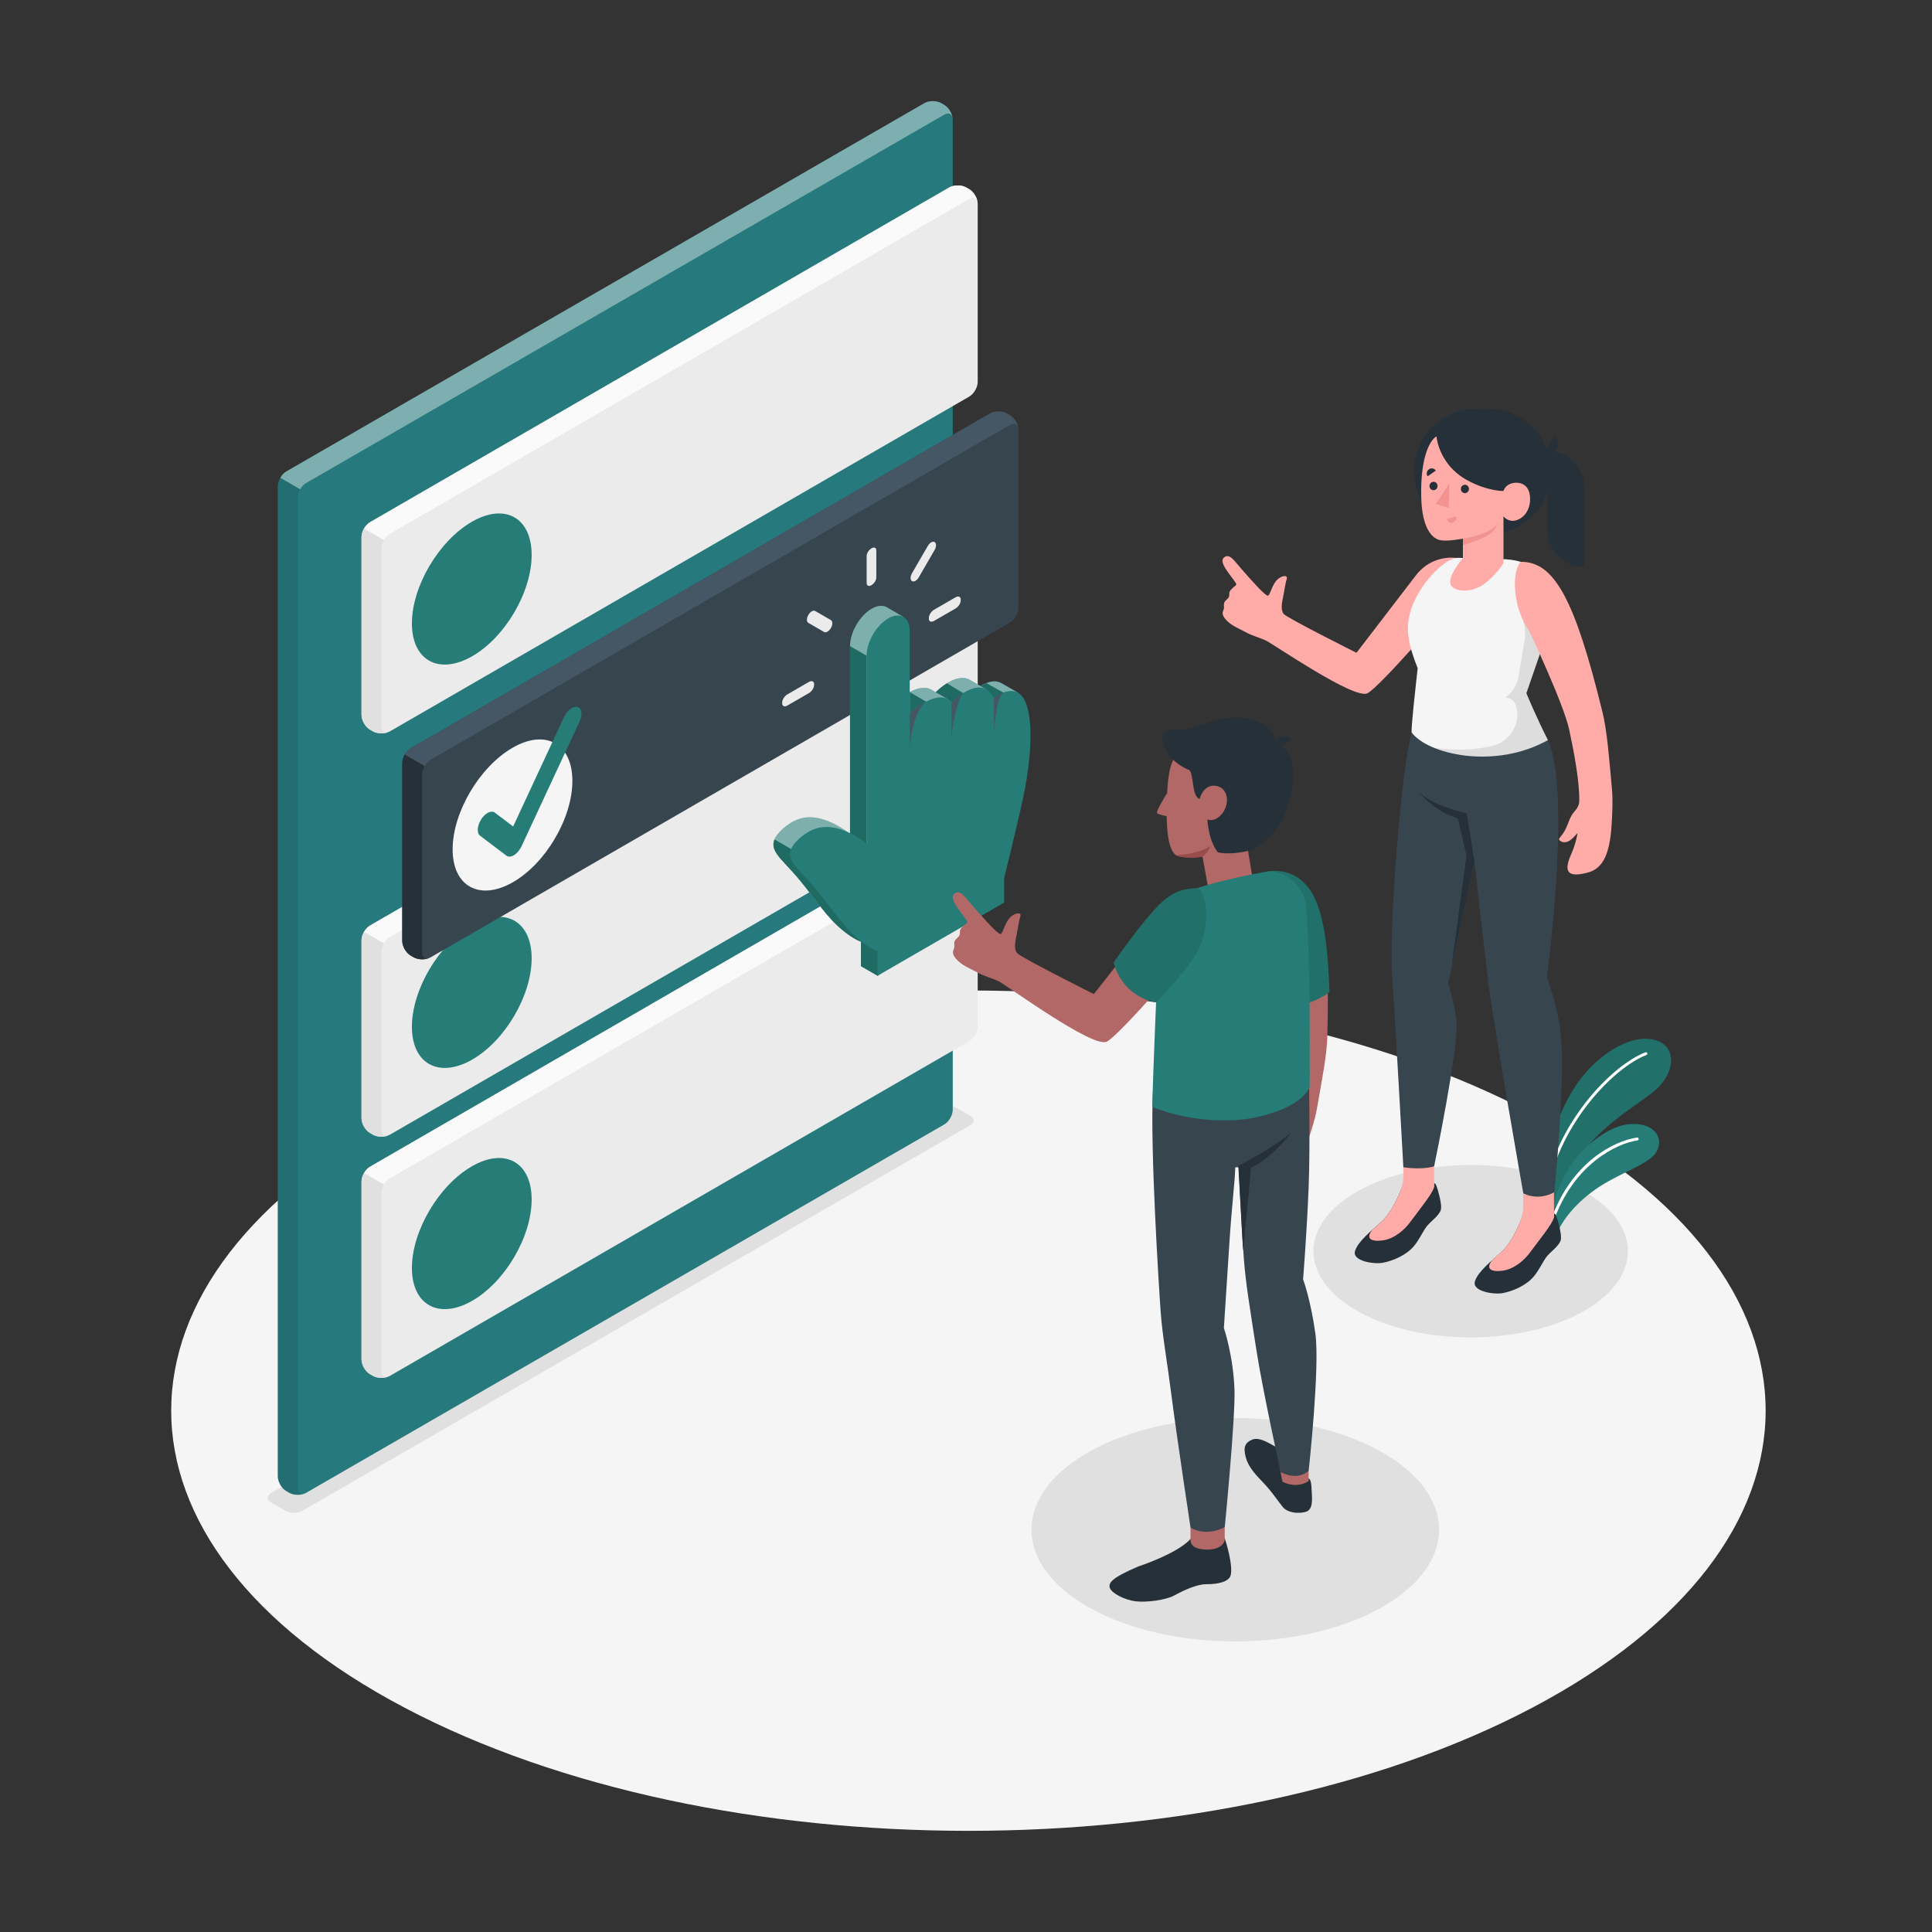 <?xml version="1.0" encoding="utf-8"?>
<!-- Generator: Adobe Illustrator 25.2.1, SVG Export Plug-In . SVG Version: 6.00 Build 0)  -->
<svg version="1.1" xmlns="http://www.w3.org/2000/svg" xmlns:xlink="http://www.w3.org/1999/xlink" x="0px" y="0px"
	 viewBox="0 0 500 500" style="enable-background:new 0 0 500 500;" xml:space="preserve">
<rect x="0" y="0" width="500" height="500" fill="#333333" stroke="none"/>
<g id="Floor_1_">
	<path id="Floor_10_" style="fill:#F5F5F5;" d="M104.74,441.97c80.57,42.46,211.21,42.47,291.78,0
		c80.57-42.47,80.57-111.31,0-153.78c-80.57-42.47-211.21-42.47-291.78,0C24.16,330.66,24.16,399.51,104.74,441.97z"/>
</g>
<g id="Shadow">
	<path id="Shadow_2_" style="fill:#E0E0E0;" d="M70.19,388.85l3.74,2.14c1.2,0.69,3.14,0.69,4.33,0l172.81-99.77
		c1.2-0.69,1.19-1.81,0-2.49l-3.71-2.12c-1.2-0.69-3.14-0.68-4.33,0.01L70.19,386.35C68.99,387.04,69,388.16,70.19,388.85z"/>
	<ellipse id="Shadow_32_" style="fill:#E0E0E0;" cx="319.68" cy="395.88" rx="52.74" ry="28.91"/>
	<ellipse id="Shadow_1_" style="fill:#E0E0E0;" cx="380.61" cy="323.81" rx="40.69" ry="22.31"/>
</g>
<g id="Plants">
	<g id="Plants_3_">
		<g id="XMLID_2661_">
			<g id="XMLID_2666_">
				<path id="XMLID_2670_" style="fill:#267C76;" d="M400.51,301.39c-0.06-5.11,3.51-15.73,8.73-22.43
					c5.22-6.7,13.5-11.65,19.44-9.69c5.54,1.82,5.03,9.06-1.61,13.94c-6.63,4.87-16.62,11.02-19.46,19.34l-6.05,10.24L400.51,301.39
					z"/>
				<path id="XMLID_2669_" style="opacity:0.1;" d="M400.51,301.39c-0.06-5.11,3.51-15.73,8.73-22.43
					c5.22-6.7,13.5-11.65,19.44-9.69c5.54,1.82,5.03,9.06-1.61,13.94c-6.63,4.87-16.62,11.02-19.46,19.34l-6.05,10.24L400.51,301.39
					z"/>
			</g>
			<g id="XMLID_2663_">
				<path id="XMLID_2664_" style="fill:#FFFFFF;" d="M400.22,308.39c0.16-0.02,0.3-0.14,0.33-0.3
					c3.21-17.48,17.15-31.82,25.55-35.06c0.19-0.07,0.29-0.29,0.21-0.48c-0.07-0.19-0.29-0.29-0.48-0.21
					c-8.57,3.29-22.76,17.87-26.02,35.62c-0.04,0.2,0.1,0.4,0.3,0.43C400.15,308.39,400.18,308.39,400.22,308.39z"/>
			</g>
		</g>
		<g id="XMLID_2644_">
			<g id="XMLID_2658_">
				<path id="XMLID_2660_" style="fill:#267C76;" d="M402.95,319.52c0.79-2.88,4.24-7.66,9.86-11.65
					c6.22-4.41,14.14-6.49,15.93-9.88c2.15-4.08-1.31-7.86-7.74-6.98c-6.44,0.88-17.67,9.81-19.32,23.07L402.95,319.52z"/>
			</g>
			<g id="XMLID_2645_">
				<path id="XMLID_2646_" style="fill:#FFFFFF;" d="M401.67,316.52c0.14-0.01,0.27-0.11,0.32-0.25c5.17-15,16.5-20.38,21.77-21.13
					c0.2-0.03,0.35-0.22,0.32-0.42c-0.03-0.2-0.21-0.35-0.42-0.32c-5.83,0.83-17.1,6.32-22.38,21.63c-0.07,0.19,0.04,0.41,0.23,0.47
					C401.56,316.52,401.62,316.53,401.67,316.52z"/>
			</g>
		</g>
	</g>
</g>
<g id="Tabs">
	<g id="Tab_7_">
		<g id="XMLID_688_">
			<path id="XMLID_708_" style="fill:#26797C;" d="M74.85,386.33l-0.76-0.44c-1.21-0.7-2.2-2.41-2.2-3.81l0-256.25
				c0-1.4,0.98-3.11,2.2-3.81L239.21,26.7c1.21-0.7,3.18-0.7,4.4,0l0.76,0.44c1.21,0.7,2.2,2.41,2.2,3.81l0,256.25
				c0,1.4-0.98,3.11-2.2,3.81L79.25,386.33C78.03,387.03,76.07,387.03,74.85,386.33z"/>
			<path id="XMLID_707_" style="opacity:0.4;fill:#FFFFFF;" d="M246.54,30.6c-0.15-1.14-1.07-1.55-2.18-0.92L79.24,125
				c-0.61,0.35-1.15,0.96-1.55,1.63l-5.15-2.97c0.39-0.69,0.94-1.29,1.55-1.65L239.21,26.7c1.22-0.7,3.19-0.7,4.4,0l0.76,0.44
				C245.47,27.79,246.4,29.27,246.54,30.6z"/>
			<path id="XMLID_691_" style="opacity:0.1;" d="M78.88,386.5c-1.21,0.52-2.92,0.46-4.02-0.17l-0.77-0.44
				c-1.21-0.7-2.19-2.41-2.19-3.81V125.83c0-0.7,0.24-1.49,0.64-2.16l5.15,2.97c-0.39,0.69-0.64,1.47-0.64,2.16v256.26
				C77.04,386.32,77.84,386.91,78.88,386.5z"/>
		</g>
	</g>
	<g id="Tabs_1_">
		<g id="Tab_4_">
			<g id="XMLID_2463_">
				<path id="XMLID_2467_" style="fill:#EBEBEB;" d="M96.52,293.65l-0.76-0.44c-1.21-0.7-2.2-2.41-2.2-3.81l0-46.06
					c0-1.4,0.98-3.11,2.2-3.81l149.91-86.63c1.21-0.7,3.18-0.7,4.4,0l0.76,0.44c1.21,0.7,2.2,2.41,2.2,3.81l0,46.06
					c0,1.4-0.98,3.11-2.2,3.81l-149.91,86.63C99.7,294.35,97.73,294.35,96.52,293.65z"/>
				<path id="XMLID_2465_" style="fill:#FAFAFA;" d="M253,156.8c-0.15-1.14-1.07-1.55-2.18-0.92l-149.91,86.64
					c-0.61,0.35-1.15,0.96-1.55,1.63l-5.15-2.97c0.39-0.69,0.94-1.29,1.55-1.65l149.9-86.63c1.22-0.7,3.19-0.7,4.4,0l0.76,0.44
					C251.93,154,252.86,155.48,253,156.8z"/>
				<path id="XMLID_2464_" style="fill:#E0E0E0;" d="M100.54,293.83c-1.21,0.52-2.92,0.46-4.02-0.17l-0.77-0.44
					c-1.21-0.7-2.19-2.41-2.19-3.81v-46.05c0-0.7,0.24-1.49,0.64-2.16l5.15,2.97c-0.39,0.69-0.64,1.47-0.64,2.16v46.07
					C98.71,293.64,99.51,294.23,100.54,293.83z"/>
			</g>
			<g id="XMLID_2459_">
				<path id="XMLID_2462_" style="fill:#267C76;" d="M122.11,239.43c8.55-4.94,15.48-1.1,15.48,8.58c0,9.67-6.94,21.44-15.5,26.28
					c-8.56,4.84-15.5,0.99-15.49-8.58C106.61,256.13,113.56,244.37,122.11,239.43z"/>
			</g>
		</g>
		<g id="Tab_5_">
			<g id="XMLID_2468_">
				<path id="XMLID_2471_" style="fill:#EBEBEB;" d="M96.52,356.07l-0.76-0.44c-1.21-0.7-2.2-2.41-2.2-3.81l0-46.06
					c0-1.4,0.98-3.11,2.2-3.81l149.91-86.63c1.21-0.7,3.18-0.7,4.4,0l0.76,0.44c1.21,0.7,2.2,2.41,2.2,3.81l0,46.06
					c0,1.4-0.98,3.11-2.2,3.81l-149.91,86.63C99.7,356.77,97.73,356.77,96.52,356.07z"/>
				<path id="XMLID_2470_" style="fill:#FAFAFA;" d="M253,219.22c-0.15-1.14-1.07-1.55-2.18-0.92l-149.91,86.64
					c-0.61,0.35-1.15,0.96-1.55,1.63l-5.15-2.97c0.39-0.69,0.94-1.29,1.55-1.65l149.9-86.63c1.22-0.7,3.19-0.7,4.4,0l0.76,0.44
					C251.93,216.41,252.86,217.9,253,219.22z"/>
				<path id="XMLID_2469_" style="fill:#E0E0E0;" d="M100.54,356.24c-1.21,0.52-2.92,0.46-4.02-0.17l-0.77-0.44
					c-1.21-0.7-2.19-2.41-2.19-3.81v-46.05c0-0.7,0.24-1.48,0.64-2.16l5.15,2.97c-0.39,0.69-0.64,1.47-0.64,2.16v46.07
					C98.71,356.06,99.51,356.65,100.54,356.24z"/>
			</g>
			<g id="XMLID_2460_">
				<path id="XMLID_2461_" style="fill:#267C76;" d="M122.11,301.85c8.55-4.94,15.48-1.1,15.48,8.58c0,9.67-6.94,21.44-15.5,26.28
					c-8.56,4.84-15.5,0.99-15.49-8.58C106.61,318.55,113.56,306.78,122.11,301.85z"/>
			</g>
		</g>
		<g id="Tab_6_">
			<g id="XMLID_2474_">
				<path id="XMLID_2477_" style="fill:#EBEBEB;" d="M96.52,189.27l-0.76-0.44c-1.21-0.7-2.2-2.41-2.2-3.81l0-46.06
					c0-1.4,0.98-3.11,2.2-3.81l149.91-86.63c1.21-0.7,3.18-0.7,4.4,0l0.76,0.44c1.21,0.7,2.2,2.41,2.2,3.81l0,46.06
					c0,1.4-0.98,3.11-2.2,3.81l-149.91,86.63C99.7,189.97,97.73,189.97,96.52,189.27z"/>
				<path id="XMLID_2476_" style="fill:#FAFAFA;" d="M253,52.42c-0.15-1.14-1.07-1.55-2.18-0.92l-149.91,86.64
					c-0.61,0.35-1.15,0.96-1.55,1.63l-5.15-2.97c0.39-0.69,0.94-1.29,1.55-1.65l149.9-86.63c1.22-0.7,3.19-0.7,4.4,0l0.76,0.44
					C251.93,49.61,252.86,51.1,253,52.42z"/>
				<path id="XMLID_2475_" style="fill:#E0E0E0;" d="M100.54,189.44c-1.21,0.52-2.92,0.46-4.02-0.17l-0.77-0.44
					c-1.21-0.7-2.19-2.41-2.19-3.81v-46.05c0-0.7,0.24-1.49,0.64-2.16l5.15,2.97c-0.39,0.69-0.64,1.47-0.64,2.16V188
					C98.71,189.26,99.51,189.84,100.54,189.44z"/>
			</g>
			<g id="XMLID_2472_">
				<path id="XMLID_2473_" style="fill:#267C76;" d="M122.11,135.04c8.55-4.94,15.48-1.1,15.48,8.58c0,9.67-6.94,21.44-15.5,26.28
					c-8.56,4.84-15.5,0.99-15.49-8.58C106.61,151.74,113.56,139.98,122.11,135.04z"/>
			</g>
		</g>
		<g id="Tab_3_">
			<g id="XMLID_2483_">
				<path id="XMLID_2486_" style="fill:#37454F;" d="M107.06,247.75l-0.76-0.44c-1.21-0.7-2.2-2.41-2.2-3.81l0-46.06
					c0-1.4,0.98-3.11,2.2-3.81l149.91-86.63c1.21-0.7,3.18-0.7,4.4,0l0.76,0.44c1.21,0.7,2.2,2.41,2.2,3.81l0,46.06
					c0,1.4-0.98,3.11-2.2,3.81l-149.91,86.63C110.24,248.45,108.27,248.45,107.06,247.75z"/>
				<path id="XMLID_2485_" style="fill:#455764;" d="M263.54,110.9c-0.15-1.14-1.07-1.55-2.18-0.92l-149.91,86.64
					c-0.61,0.35-1.15,0.96-1.55,1.63l-5.15-2.97c0.39-0.69,0.94-1.29,1.55-1.65l149.9-86.63c1.22-0.7,3.19-0.7,4.4,0l0.76,0.44
					C262.47,108.09,263.4,109.57,263.54,110.9z"/>
				<path id="XMLID_2484_" style="fill:#263038;" d="M111.08,247.92c-1.21,0.52-2.92,0.46-4.02-0.17l-0.77-0.44
					c-1.21-0.7-2.19-2.41-2.19-3.81v-46.05c0-0.7,0.24-1.49,0.64-2.16l5.15,2.97c-0.39,0.69-0.64,1.47-0.64,2.16v46.07
					C109.25,247.74,110.04,248.32,111.08,247.92z"/>
			</g>
			<g id="XMLID_2478_">
				<path id="XMLID_2482_" style="fill:#F5F5F5;" d="M132.65,193.52c8.55-4.94,15.48-1.1,15.48,8.58c0,9.67-6.94,21.44-15.5,26.28
					c-8.56,4.84-15.5,0.99-15.49-8.58C117.14,210.22,124.1,198.46,132.65,193.52z"/>
				<g id="XMLID_2480_">
					<path id="XMLID_2481_" style="fill:#267C76;" d="M132.96,221.35c-0.73,0.42-1.42,0.46-1.9,0.09l-6.8-5.14
						c-0.91-0.69-0.79-2.58,0.26-4.24c1.05-1.66,2.64-2.44,3.54-1.75l4.74,3.58l13.16-28.29c0.82-1.77,2.39-2.95,3.51-2.65
						c1.12,0.3,1.36,1.98,0.54,3.74L134.98,219c-0.45,0.97-1.16,1.82-1.92,2.29C133.02,221.31,132.99,221.33,132.96,221.35z"/>
				</g>
			</g>
		</g>
	</g>
</g>
<g id="Cursor">
	<g id="XMLID_2457_">
		<g id="XMLID_2442_">
			<g id="XMLID_2448_">
				<path id="XMLID_2082_" style="fill:#267C76;" d="M263.52,179.3l-4.35-2.51l0,0.01c-1.89-1.09-4.2-0.01-5.42,0.74l-2.71-1.57v0
					c-3.29-1.99-7.87,2.17-8.89,3.17l-1.17-0.68l0,0c-3.49-2.1-9.83,3.53-9.83,3.53v-20.95l2.75-1.34l-4.38-2.53
					c0,0-0.01,0-0.01-0.01l-0.03-0.02l0,0c-1.01-0.56-2.39-0.47-3.91,0.41l0,0c-3.08,1.78-5.58,6.1-5.58,9.66v48.57
					c-4.01-2.97-8.27-4.8-12.01-4.13c-3.37,0.6-6.38,3.47-7.26,5.01c-1.85,3.25,1.2,5.29,5.12,9.78c3.89,4.44,7.31,9.8,10.86,13.1
					c3.54,3.3,6.11,4.16,6.11,4.16v6.33l4.31,2.49l28.47-21.41v-6.33c0,0,4.07-16.22,5.37-22.99c1.25-6.53,2.4-16.93,0.25-22.33
					L263.52,179.3L263.52,179.3z"/>
				<path id="XMLID_2080_" style="opacity:0.4;fill:#FFFFFF;" d="M263.52,179.3l-4.35-2.51l0,0.01c-1.89-1.09-4.2-0.01-5.42,0.74
					l-2.71-1.57v0c-3.29-1.99-7.87,2.17-8.89,3.17l-1.17-0.68l0,0c-3.49-2.1-9.83,3.53-9.83,3.53v-20.95l2.75-1.34l-4.38-2.53
					c0,0-0.01,0-0.01-0.01l-0.03-0.02l0,0c-1.01-0.56-2.39-0.47-3.91,0.41l0,0c-3.08,1.78-5.58,6.1-5.58,9.66v48.57
					c-4.01-2.97-8.27-4.8-12.01-4.13c-3.37,0.6-6.38,3.47-7.26,5.01c-1.85,3.25,1.2,5.29,5.12,9.78c3.89,4.44,7.31,9.8,10.86,13.1
					c3.54,3.3,6.11,4.16,6.11,4.16v6.33l4.31,2.49l28.47-21.41v-6.33c0,0,4.07-16.22,5.37-22.99c1.25-6.53,2.4-16.93,0.25-22.33
					L263.52,179.3L263.52,179.3z"/>
				<g id="XMLID_2134_">
					<path id="XMLID_2135_" style="fill:#267C76;" d="M231.41,235.12l-21.54-12.43l-9.43-5.45c-1.2,2.93,1.71,4.99,5.4,9.21
						c3.89,4.44,7.31,9.8,10.86,13.1c3.54,3.3,6.11,4.16,6.11,4.16v6.33l4.31,2.49l6.29-4.73
						C232.58,242.42,231.41,235.12,231.41,235.12z"/>
					<polygon id="XMLID_1863_" style="fill:#267C76;" points="224.29,169.71 219.99,167.22 219.99,218.17 224.29,218.28 					"/>
					<path id="XMLID_2146_" style="fill:#267C76;" d="M258.08,182.57l3.34-2.46c-0.07-0.22-0.14-0.44-0.22-0.65l1.21-0.08
						l-2.68-0.12l-4.47-2.46c-0.58,0.23-1.11,0.5-1.51,0.75l1.4,0.81L258.08,182.57z"/>
					<path id="XMLID_2140_" style="fill:#267C76;" d="M246.25,181.84l3.14-2.39l-4.32-2.61c-1.37,0.86-2.47,1.87-2.91,2.3l3,1.74
						L246.25,181.84z"/>
					<polygon id="XMLID_2446_" style="fill:#267C76;" points="239.71,181.61 235.43,179.11 235.45,179.07 235.45,184.48 
						240.43,182.65 					"/>
				</g>
				<g id="XMLID_2132_" style="opacity:0.15;">
					<path id="XMLID_2438_" d="M231.41,235.12l-21.54-12.43l-9.43-5.45c-1.2,2.93,1.71,4.99,5.4,9.21c3.89,4.44,7.31,9.8,10.86,13.1
						c3.54,3.3,6.11,4.16,6.11,4.16v6.33l4.31,2.49l6.29-4.73C232.58,242.42,231.41,235.12,231.41,235.12z"/>
					<polygon id="XMLID_2345_" points="224.29,169.71 219.99,167.22 219.99,218.17 224.29,218.28 					"/>
					<path id="XMLID_2150_" d="M258.08,182.57l3.34-2.46c-0.07-0.22-0.14-0.44-0.22-0.65l1.21-0.08l-2.68-0.12l-4.47-2.46
						c-0.58,0.23-1.11,0.5-1.51,0.75l1.4,0.81L258.08,182.57z"/>
					<path id="XMLID_2136_" d="M246.25,181.84l3.14-2.39l-4.32-2.61c-1.37,0.86-2.47,1.87-2.91,2.3l3,1.74L246.25,181.84z"/>
					<polygon id="XMLID_2133_" points="239.71,181.61 235.43,179.11 235.45,179.07 235.45,184.48 240.43,182.65 					"/>
				</g>
			</g>
		</g>
		<g id="XMLID_1879_">
			<path id="XMLID_2441_" style="fill:#267C76;" d="M227.1,252.53v-6.33c0,0-2.57-0.86-6.11-4.16s-6.97-8.66-10.86-13.1
				c-3.92-4.48-6.97-6.53-5.12-9.78c0.87-1.54,3.89-4.41,7.26-5.01c3.74-0.67,8,1.16,12.01,4.13v-48.57c0-3.56,2.5-7.88,5.58-9.66
				l0,0c3.08-1.78,5.58-0.34,5.58,3.22v21.21c0,0,7.69-6.83,10.79-2.64c0,0,7.55-7.91,10.96-1.23c0,0,5.54-4.48,8.04,0.72
				c2.5,5.2,1.3,16.17,0,22.95c-1.3,6.78-5.37,22.99-5.37,22.99v6.33L227.1,252.53z"/>
			<g id="XMLID_2437_">
				<path id="XMLID_2139_" style="fill:#455764;" d="M235.45,193.59c0,0,0.7-9.68,4.26-11.98c0,0-0.05,0.01-0.13,0.04
					c-2.26,1.18-4.13,2.84-4.13,2.84v-0.18c-0.04,0.12,0,0.18,0,0.18V193.59z"/>
				<path id="XMLID_2137_" style="fill:#455764;" d="M246.25,181.84v8.85c0,0,0.98-9.1,3.02-11.31
					C247.53,180.5,246.25,181.83,246.25,181.84z"/>
				<path id="XMLID_2138_" style="fill:#455764;" d="M257.21,180.61L257.21,180.61v8.89c0,0,0.54-8.95,2.47-10.27
					C258.27,179.75,257.21,180.61,257.21,180.61z"/>
			</g>
		</g>
		<g id="XMLID_2439_">
			<path id="XMLID_2436_" style="fill:#EBEBEB;" d="M225.54,151.44L225.54,151.44c-0.69,0.4-1.25,0.16-1.25-0.53v-7.03
				c0-0.69,0.56-1.58,1.25-1.98l0,0c0.69-0.4,1.25-0.16,1.25,0.53v7.03C226.79,150.16,226.23,151.04,225.54,151.44z"/>
			<path id="XMLID_2435_" style="fill:#EBEBEB;" d="M215.04,162.53L215.04,162.53c-0.49,0.85-1.28,1.31-1.77,1.02l-4.07-2.35
				c-0.49-0.28-0.49-1.2,0-2.05l0,0c0.49-0.85,1.28-1.31,1.77-1.02l4.07,2.35C215.53,160.76,215.53,161.68,215.04,162.53z"/>
			<path id="XMLID_2434_" style="fill:#EBEBEB;" d="M210.69,177.06v0.2c0,0.74-0.6,1.69-1.35,2.12l-5.56,3.21
				c-0.74,0.43-1.35,0.17-1.35-0.57v-0.2c0-0.74,0.6-1.69,1.35-2.12l5.56-3.21C210.09,176.06,210.69,176.31,210.69,177.06z"/>
			<path id="XMLID_1883_" style="fill:#EBEBEB;" d="M240.38,160.12v-0.2c0-0.74,0.6-1.69,1.35-2.12l5.56-3.21
				c0.74-0.43,1.35-0.17,1.35,0.57v0.2c0,0.74-0.6,1.69-1.35,2.12l-5.56,3.21C240.98,161.11,240.38,160.86,240.38,160.12z"/>
			<path id="XMLID_1882_" style="fill:#EBEBEB;" d="M236.03,150.4L236.03,150.4c-0.49-0.28-0.49-1.2,0-2.05l4.07-7.04
				c0.49-0.85,1.28-1.31,1.77-1.02l0,0c0.49,0.28,0.49,1.2,0,2.05l-4.07,7.04C237.32,150.23,236.52,150.69,236.03,150.4z"/>
		</g>
	</g>
</g>
<g id="Character_2">
	<g id="XMLID_747_">
		<g id="XMLID_787_">
			<path id="XMLID_794_" style="fill:#263038;" d="M394.22,315.22v-1.14c-0.45,1.34-2.53,7.08-5.69,9.96
				c-2.51,2.29-5.93,4.93-6.8,7.49c-0.91,2.65,4.76,3.55,7.11,3.13c2.72-0.48,6.25-2.03,8.17-4.39c1.35-1.66,2.21-3.62,3.17-4.93
				c0.96-1.3,3.18-2.76,3.7-4.27c0.29-0.83-0.05-2.64-0.46-4.18c-0.37-1.41-0.77-2.95-1.25-2.82c0,0.17,0,0.87,0,0.87
				c-0.58,0.64-2.18,1.28-3.98,1.34C397.04,316.34,394.21,316.1,394.22,315.22z"/>
			<path id="XMLID_793_" style="fill:#FFABA7;" d="M386.26,326.05c0.78-0.69,1.56-1.37,2.27-2.02c2.21-2.01,3.89-5.42,4.85-7.75
				c0.55-1.33,0.83-2.75,0.83-4.19v-4.54h7.96v7.38v0v0v0.2l-0.04,0.02c-0.38,1.65-4.03,6.05-6.11,8.92
				c-1.39,1.92-4.03,4.37-7.19,4.79C385.85,329.27,384.32,328.32,386.26,326.05z"/>
			<path id="XMLID_791_" style="fill:#263038;" d="M363.19,307.37v-1.14c-0.45,1.33-2.53,7.08-5.69,9.96
				c-2.51,2.29-5.93,4.93-6.8,7.49c-0.91,2.65,4.76,3.55,7.11,3.13c2.72-0.48,6.25-2.03,8.17-4.39c1.35-1.66,2.21-3.62,3.17-4.93
				c0.96-1.3,3.18-2.76,3.7-4.27c0.29-0.83-0.05-2.64-0.46-4.18c-0.37-1.41-0.77-2.95-1.25-2.82c0,0.17,0,0.87,0,0.87
				c-0.58,0.64-2.18,1.28-3.98,1.34C366,308.49,363.18,308.26,363.19,307.37z"/>
			<path id="XMLID_790_" style="fill:#FFABA7;" d="M355.23,318.21c0.78-0.69,1.56-1.37,2.27-2.02c2.21-2.01,3.89-5.42,4.85-7.75
				c0.55-1.33,0.83-2.75,0.83-4.19v-4.54h7.96v7.38v0v0v0.2l-0.04,0.02c-0.38,1.65-4.03,6.05-6.11,8.92
				c-1.39,1.92-4.03,4.37-7.19,4.79C354.81,321.42,353.28,320.48,355.23,318.21z"/>
			<path id="XMLID_789_" style="fill:#37454F;" d="M400.6,191.55c6.17,13.47-0.22,60.94-0.22,60.94c0.19,2.19,2.69,6.49,3.62,16.11
				c1.1,11.37-1.73,39.92-1.73,39.92s-3.68,2.41-8.04,0.32c0,0-7.58-43-9.01-54.3c-1.24-9.87-3.63-31.56-3.63-31.56l-6.79,31.51
				c0,0,1.74,5.53,2.15,9.74c0.64,6.65-5.8,37.61-5.8,37.61s-2.75,1.01-7.96,0.24c0,0-2.28-41.09-2.88-49.1
				c-1.01-13.45,2.56-55.43,5.03-63.39L400.6,191.55z"/>
			<path id="XMLID_788_" style="fill:#263038;" d="M381.58,222.98l-2-12.51c0,0-8.47-1.76-12.32-5.37c0,0,4.03,5.01,10.02,6.66
				l2.25,9.63l-3.93,29.17L381.58,222.98z"/>
		</g>
		<g id="XMLID_754_">
			<path id="XMLID_785_" style="fill:#FFABA7;" d="M376.55,144.37c0,0-5.98-0.88-10.12,4.54c-3.19,4.16-15.37,20.03-15.37,20.03
				s-17.96-8.99-18.85-10.06c-0.88-1.07-0.39-3.22-0.14-4.41c0.24-1.19,0.65-3.82,0.91-4.56c0.46-1.29-1.45-0.94-2.58,0.26
				c-1.15,1.24-1.63,3.57-2.19,3.97c-0.56,0.41-4.84-4.51-6.91-6.88c-2.07-2.37-3.05-4.03-4.44-3.05c-1,0.71-0.36,2.11,1.13,4.15
				c1.49,2.03,1.7,2.25,1.92,2.69c0.18,0.36-0.37,0.65-0.59,0.85c-0.4,0.36-1.12,0.95-1.17,1.51c-0.03,0.31,0.03,0.62-0.06,0.92
				c-0.19,0.68-1.03,0.99-1.27,1.66c-0.17,0.48,0.02,1.02-0.08,1.52c-0.06,0.32-0.24,0.61-0.3,0.94c-0.11,0.63,0.25,1.25,0.67,1.75
				c1.46,1.73,3.45,2.4,5.36,3.45c1.59,0.88,3.23,1.26,5.06,2.08c1.83,0.81,23.05,15.52,26.41,13.67
				c3.36-1.85,20.7-22.03,20.7-22.03C379.64,149.08,376.55,144.37,376.55,144.37z"/>
			<path id="XMLID_784_" style="fill:#F5F5F5;" d="M389.72,144.74L389.72,144.74c7.91,0.54,8.46,4.36,10.44,8.54
				c1.51,3.18,1.52,6.87,0.37,10.19l-5.51,15.94c0,0,2.58,6.24,5.58,12.13c-13.83,7.72-31.1,3.66-35.26-1.97
				c-0.18-1.2,0.89-10.54,1.55-16.64c-2.44-6.11-3.08-9.98-2.05-14.02c1.91-7.5,9.31-14.8,12.59-14.54L389.72,144.74z"/>
			<g id="XMLID_760_">
				<g id="XMLID_781_">
					<path id="XMLID_782_" style="fill:#263038;" d="M382.11,138.19h3.07c8.93,0,16.17-7.24,16.17-16.17v0
						c0-8.98-7.28-16.25-16.25-16.25h-2.89c-8.98,0-16.25,7.28-16.25,16.25l0,0C365.95,130.95,373.18,138.19,382.11,138.19z"/>
				</g>
				<path id="XMLID_780_" style="fill:#263038;" d="M410,146.71L410,146.71c-5.27,0-9.55-4.28-9.55-9.55V116.7l0,0
					c5.27,0,9.55,4.28,9.55,9.55V146.71z"/>
				<path id="XMLID_779_" style="fill:#263038;" d="M402.2,113.08l-2.39,3.85c1.06,0.71,2.46,0.42,3.12-0.64
					C403.59,115.22,403.26,113.79,402.2,113.08z"/>
				<g id="XMLID_777_">
					<path id="XMLID_778_" style="fill:#FFABA7;" d="M371.76,112.93c-1.87,1.1-4.18,5.81-3.95,15.66c0.19,8.35,2.9,10.42,4.26,11.01
						c1.36,0.59,3.98,0.23,6.53-0.19v5.01c0,0-3.52,4.09-3.3,6.39c0.22,2.3,5.09,2.84,8.39,0.6c3.3-2.25,5.41-5.66,5.41-5.66v-12.12
						c0,0,1.72,2.3,4.54,0.43c2.82-1.87,2.92-6.5,1.29-8.16c-1.64-1.66-5.16-1.14-5.82,1.16c0,0-4.07,0.15-9.48-2.83
						C374.2,121.26,372.12,116.17,371.76,112.93z"/>
				</g>
				<g id="XMLID_775_">
					<path id="XMLID_776_" style="fill:#263038;" d="M378.07,126.49c-0.03,0.6,0.42,1.11,0.99,1.14c0.58,0.03,1.07-0.44,1.1-1.04
						c0.03-0.6-0.42-1.11-0.99-1.14C378.6,125.43,378.1,125.89,378.07,126.49z"/>
				</g>
				<g id="XMLID_772_">
					<path id="XMLID_774_" style="fill:#F2938F;" d="M376.86,133.58l-2.44,0.78c0.2,0.7,0.91,1.09,1.59,0.88
						C376.68,135.01,377.06,134.27,376.86,133.58z"/>
				</g>
				<g id="XMLID_770_">
					<path id="XMLID_771_" style="fill:#263038;" d="M369.46,123.27l2.13-1.47c-0.39-0.61-1.18-0.77-1.77-0.36
						C369.23,121.84,369.07,122.66,369.46,123.27z"/>
				</g>
				<g id="XMLID_768_">
					<path id="XMLID_769_" style="fill:#263038;" d="M369.95,125.73c-0.03,0.6,0.41,1.11,0.99,1.14c0.58,0.03,1.07-0.44,1.1-1.04
						c0.03-0.6-0.42-1.11-0.99-1.14C370.47,124.67,369.98,125.13,369.95,125.73z"/>
				</g>
				<g id="XMLID_765_">
					<polygon id="XMLID_766_" style="fill:#F2938F;" points="375.08,125.13 374.91,131.46 371.58,130.43 					"/>
				</g>
				<g id="XMLID_762_">
					<path id="XMLID_764_" style="fill:#F2938F;" d="M378.6,139.41c2.69-0.35,8.21-1.94,9.08-4.13c0,0-0.29,1.37-1.94,2.79
						c-1.65,1.42-7.14,3.01-7.14,3.01V139.41z"/>
				</g>
			</g>
			<path id="XMLID_759_" style="opacity:0.1;" d="M386.18,193.05c4.54-1.08,7.43-5.67,6.23-10.18c-0.05-0.17-0.09-0.32-0.14-0.43
				c-0.89-2.14-2.8-1.86-2.8-1.86l0,0c1.79-1.19,3.04-3.04,3.46-5.15l1.68-9.99c0,0,0.37-2.21-0.43-4.85l5.56-6.43
				c0,0,0.4,0.28,1.03,0.71c0.87,2.78,0.74,5.82-0.23,8.61l-5.51,15.94c0,0,2.58,6.24,5.58,12.13c-10.19,5.69-22.25,4.98-29.55,1.96
				C376.81,194.4,382.16,194,386.18,193.05z"/>
			<g id="XMLID_872_">
				<path id="XMLID_873_" style="fill:#FFABA7;" d="M414.75,184.43c-7.18-29.35-12.49-39.14-21.21-39.03
					c-2.55,3.04-1.84,12.24,2.18,17.82c0,0,8.97,18.93,10.4,25.66c1.26,5.91,2.68,13.35,2.59,18.43c-0.02,0.9-0.39,1.76-1,2.42
					c-1.64,1.78-1.64,3.21-2.71,5.17c-0.83,1.54-1.74,2.11-1.48,2.46c0.33,0.44,1.39,1.02,2.69,0.2c0.66-0.42,1.09-0.9,2.04-1.96
					c0,0-0.26,2.38-1.62,5.45c-1.84,4.15-1.39,6.27,4.21,4.79c3.51-0.93,5.72-3.85,6.24-12.3c0.15-2.43,0.38-6.27,0.09-9.34
					C416.45,196.19,415.91,189.15,414.75,184.43z"/>
			</g>
		</g>
	</g>
</g>
<g id="Character_1">
	<g id="XMLID_2547_">
		<g id="XMLID_2444_">
			<path id="XMLID_2445_" style="fill:#B16866;" d="M343.51,268.34c0.77-28.57-1.52-35.41-9.13-40.65l-2.95,16.55
				c0,0,3.46,19.51,3.09,26c-0.33,5.71-0.88,12.85-2.23,17.46c-0.24,0.82-0.79,1.51-1.51,1.96c-1.94,1.21-2.72,2.45-4.18,3.98
				c-1.14,1.2-2.11,1.49-1.96,1.87c0.19,0.49,1.01,1.28,2.41,0.85c0.7-0.21,1.61-0.77,2.75-1.49c0,0-0.81,2.38-2.81,4.84
				c-2.72,3.33-2.83,5.37,2.65,5.42c3.44,0.03,6.18-2.09,8.76-9.66c0.74-2.18,1.91-5.62,2.41-8.5
				C342.13,279.49,343.39,272.94,343.51,268.34z"/>
		</g>
		<path id="XMLID_2545_" style="fill:#267C76;" d="M327.99,225.53c3.63-0.53,8.56,0.23,11.75,5.94c3.19,5.7,3.97,15.51,4.33,25.26
			c0,0-6.33,5.29-13.93,2.69L327.99,225.53z"/>
		<path id="XMLID_837_" style="opacity:0.1;" d="M327.99,225.53c3.63-0.53,8.56,0.23,11.75,5.94c3.19,5.7,3.97,15.51,4.33,25.26
			c0,0-6.33,5.29-13.93,2.69L327.99,225.53z"/>
		<g id="XMLID_2569_">
			<g id="XMLID_2623_">
				<g id="XMLID_2641_">
					<path id="XMLID_2701_" style="fill:#263038;" d="M338.67,382.64c0.58,0.22,0.72,1.32,0.81,3.5c0.07,1.65,0.42,4.54-1.52,5.11
						c-1.93,0.58-4.77,0.28-6.01-1.28c-1.55-1.94-2.59-3.65-4.8-6.03c-1.92-2.06-3.99-3.98-4.76-6.86c-0.7-2.61-0.12-3.74,1.66-4.5
						c2.45-1.04,6.29,2.36,8.2,2.9C333.9,375.95,338.09,382.42,338.67,382.64z"/>
				</g>
				<g id="XMLID_2640_">
					<path id="XMLID_2699_" style="fill:#B16866;" d="M338.67,380.62v2.68c0,0-2.79,2.14-6.77,0.18c-0.12-0.26-0.7-3.83-0.7-3.83
						L338.67,380.62z"/>
				</g>
				<g id="XMLID_2627_">
					<path id="XMLID_2697_" style="fill:#263038;" d="M316.96,398.09c0,0,0.77,2.33,1.18,4.37c0.33,1.62,0.8,4.33,0.23,5.55
						c-0.57,1.22-2.78,2.01-6.21,1.98c-2.22-0.02-5.69,1.49-8.06,2.82c-2.45,1.37-7.54,1.91-10.13,1.61
						c-3.05-0.36-6.22-2.13-6.71-3.39c-0.49-1.26,0.16-2.58,7.36-5.64c0.07-0.03,10-3.26,13.48-7.1L316.96,398.09z"/>
				</g>
				<g id="XMLID_2626_">
					<path id="XMLID_2681_" style="fill:#B16866;" d="M316.96,395.19c0,0-0.01,1.99,0,3.13c0.01,1.14-1.33,2.83-4.81,2.71
						c-2.44-0.09-4.14-0.74-4.05-2.75v-2.9L316.96,395.19z"/>
				</g>
				<g id="XMLID_2625_">
					<path id="XMLID_2679_" style="fill:#37454F;" d="M340.41,345.05c-1.23-8.76-3.17-13.96-3.17-13.96s0.96-12.04,1.42-23.46
						c0.5-12.33-0.03-27.84,0.21-30.92c0,0-39.8-8.05-40.51,6.21c-0.71,14.26,1.57,50.56,2.04,56.82c0.47,6.26,1.55,11.8,2.85,21.96
						c1.28,10.02,4.86,33.68,4.86,33.68c4.55,2.46,8.86-0.18,8.86-0.18s2.8-28.51,2.51-35.74c-0.36-8.83-2.74-15.78-2.74-15.78
						s0.75-11.76,1.42-21.98c0.67-10.23,1.37-15.14,1.53-19.59l0.86-0.42c0,0,0.87,17.64,1.34,23.91c0.47,6.26,1.47,12.27,3.28,23.9
						c1.57,10.09,6.25,31.45,6.25,31.45c4.55,2.46,7.26-0.32,7.26-0.32S341.64,353.81,340.41,345.05z"/>
				</g>
				<g id="XMLID_2624_">
					<path id="XMLID_2677_" style="fill:#263038;" d="M319.67,302.11c0,0,9.66-4.76,14.49-9.05c0,0-4.49,6.32-10.38,9.13
						c0,0-2.1,21.92-2.08,21.48l-1.21-21.59L319.67,302.11z"/>
				</g>
			</g>
			<g id="XMLID_2620_">
				<g id="XMLID_2621_">
					<polygon id="XMLID_2674_" style="fill:#B16866;" points="311.08,221.01 313.44,233.97 325.14,233.12 322.69,218.42 					"/>
				</g>
			</g>
			<g id="XMLID_2618_">
				<g id="XMLID_2619_">
					<path id="XMLID_2671_" style="fill:#267C76;" d="M337.51,232.17c-1.16-3.52-5.63-7.36-10.11-6.53
						c-8.22,1.53-14.74,3.16-19.6,4.89c-4.1,1.46-7.83,5-8.17,18.48c0,0-1.37,31.41-1.4,37.49c10.29,4.07,20.99,3.95,26.9,2.65
						c12.31-2.69,13.8-7.8,13.8-7.8s0.16-22.59-0.21-32.35C338.42,240.72,338.31,234.59,337.51,232.17z"/>
				</g>
			</g>
			<g id="XMLID_2615_">
				<g id="XMLID_2617_">
					<path id="XMLID_2667_" style="fill:#B16866;" d="M302.05,205.24c0,0-2.97,4.73-2.61,5.18c0.36,0.45,2.63,0.81,2.63,0.81
						L302.05,205.24z"/>
				</g>
				<g id="XMLID_2616_">
					<path id="XMLID_2665_" style="fill:#B16866;" d="M310.29,192.15c-6.19,1.45-7.93,4.23-8.29,14.12
						c-0.38,10.34,0.75,13.56,2.14,14.92c0.94,0.92,6.03,0.97,8.58,0.21c3.19-0.96,10.4-3.7,13.68-8.97
						c3.86-6.2,4.73-14.51,0.37-17.81C320.63,189.98,312.81,191.55,310.29,192.15z"/>
				</g>
				<path style="fill:#9A4C4A;" d="M311.21,221.72c2.1-1.69,1.91-2.78,1.91-2.78c-1.51,1.41-7.08,2.61-8.99,2.25
					C304.91,221.95,308.54,222.12,311.21,221.72z"/>
			</g>
			<g id="XMLID_2588_">
				<g id="XMLID_2613_">
					<g id="XMLID_2614_">
						<path id="XMLID_2662_" style="fill:#263038;" d="M302.07,194.72c1.82,3.11,5.76,4.6,5.76,4.6c1.19,1.35,0.53,6.63,2.62,7.47
							c0,0,0.9-3.84,4.13-3.43c3.25,0.41,3.78,4.53,1.8,7.08c-1.98,2.55-3.91,1.64-3.91,1.64s0.22,5.45,2.71,8.49
							c0,0,2.77,0.83,7.81-0.36c3.09-0.73,7.41-4.72,9.16-8.88c3.71-8.8,3.81-16.64-1.8-18.86c-0.69-4-3.89-5.73-7.51-6.47
							c-7.79-1.61-12.82,3.26-18.81,2.83C300.58,188.58,299.94,191.07,302.07,194.72z"/>
					</g>
				</g>
				<g id="XMLID_2591_">
					<g id="XMLID_2612_">
						<path id="XMLID_2659_" style="fill:#263038;" d="M330.47,193.8l3.67-2.28c-0.63-1.01-1.96-1.33-2.98-0.7
							C330.15,191.45,329.84,192.78,330.47,193.8z"/>
					</g>
				</g>
			</g>
		</g>
		<path id="XMLID_1769_" style="fill:#B16866;" d="M308.13,230.48c0,0-5.82,1.08-8.86,5.68c-3.04,4.6-16.19,21.1-16.19,21.1
			s-18.92-9.47-19.85-10.59c-0.93-1.12-0.41-3.39-0.15-4.64c0.26-1.25,0.68-4.02,0.96-4.8c0.49-1.36-1.53-0.99-2.71,0.28
			c-1.21,1.3-1.71,3.76-2.31,4.19c-0.59,0.43-5.09-4.75-7.28-7.25c-2.18-2.5-3.21-4.25-4.67-3.22c-1.06,0.74-0.38,2.23,1.19,4.37
			c1.57,2.14,1.8,2.37,2.02,2.84c0.19,0.38-0.39,0.69-0.62,0.89c-0.42,0.38-1.18,1-1.23,1.59c-0.03,0.32,0.03,0.66-0.06,0.97
			c-0.2,0.71-1.09,1.05-1.33,1.74c-0.18,0.5,0.02,1.07-0.08,1.6c-0.07,0.34-0.25,0.65-0.31,0.99c-0.12,0.67,0.26,1.32,0.7,1.84
			c1.54,1.83,3.63,2.53,5.65,3.64c1.67,0.93,3.4,1.33,5.33,2.19c1.93,0.86,24.61,17.62,28.15,15.67
			c3.54-1.95,21.68-23.15,21.68-23.15C313.4,237.65,308.13,230.48,308.13,230.48z"/>
		<path id="XMLID_1766_" style="fill:#267C76;" d="M310.16,229.8c-2.5,0.29-6.01-0.18-10.91,5.09c-4.9,5.26-11.03,14.2-11.03,14.2
			s1.7,8.54,10.97,10.33c0,0,8.58-8.79,10.97-13.64C312.55,240.93,313.1,233.06,310.16,229.8z"/>
		<path id="XMLID_836_" style="opacity:0.1;" d="M310.16,229.8c-2.5,0.29-6.01-0.18-10.91,5.09c-4.9,5.26-11.03,14.2-11.03,14.2
			s1.7,8.54,10.97,10.33c0,0,8.58-8.79,10.97-13.64C312.55,240.93,313.1,233.06,310.16,229.8z"/>
	</g>
</g>
</svg>

